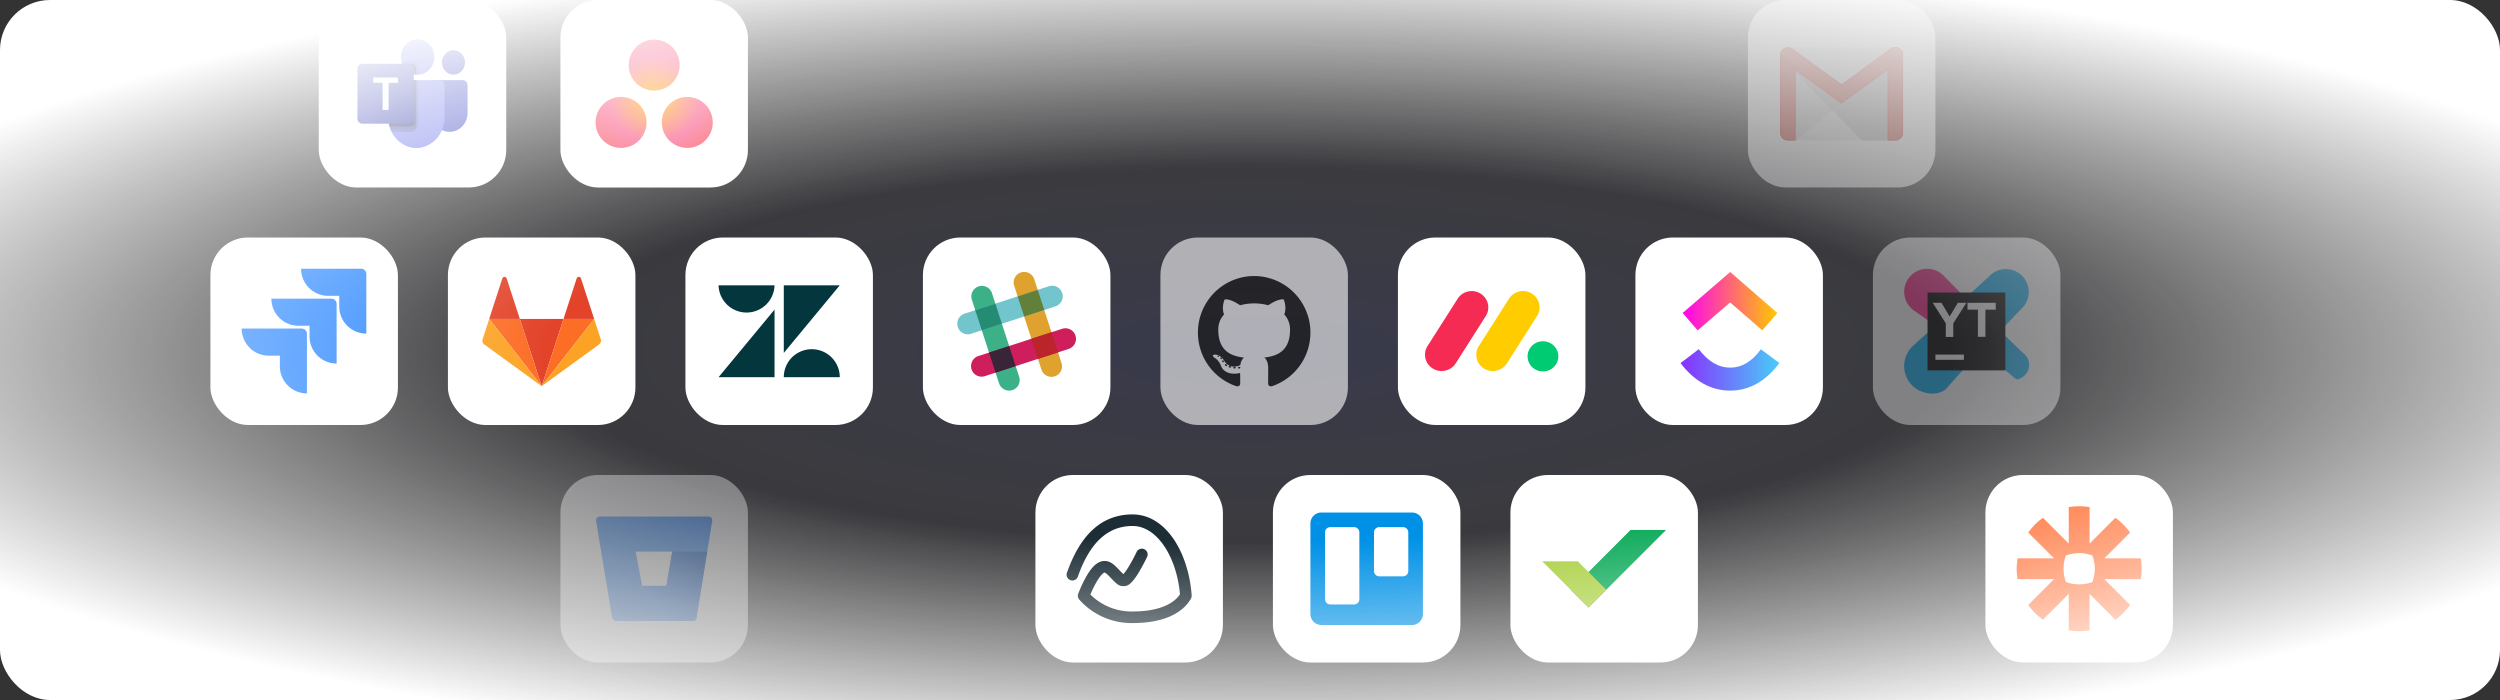 <svg xmlns="http://www.w3.org/2000/svg" width="1200" height="336" fill="none"><rect width="100%" height="100%" fill="#333333" stroke="none"/><g clip-path="url(#a)"><rect width="1200" height="336" fill="url(#b)" rx="24"/><rect width="90" height="90" x="101" y="114" fill="#fff" rx="18"/><g clip-path="url(#c)"><path fill="#2684FF" d="M173.34 129h-28.81a13 13 0 0 0 13 13h5.31v5.13a13 13 0 0 0 13 13V131.5a2.5 2.5 0 0 0-2.5-2.5Z"/><path fill="url(#d)" d="M159.08 143.36h-28.81a13 13 0 0 0 13 13h5.3v5.14a13 13 0 0 0 13.01 13v-28.64a2.5 2.5 0 0 0-2.5-2.5Z"/><path fill="url(#e)" d="M144.82 157.7H116a13 13 0 0 0 13 13.02h5.33v5.12a13 13 0 0 0 12.99 13v-28.63a2.5 2.5 0 0 0-2.5-2.5Z"/></g><g opacity=".36"><rect width="90" height="90" x="839" y="-.01" fill="#fff" rx="18"/><path fill="#E3E3E3" d="M909.77 67.4h-51.62a3.7 3.7 0 0 1-3.68-3.68v-37.3c0-2 1.63-3.68 3.68-3.68h51.62c2 0 3.69 1.63 3.69 3.69v37.29a3.65 3.65 0 0 1-3.69 3.68Z"/><path fill="#D0D0D0" d="m861.84 67.4 22.07-17.7.16-1-22.23-16.38V67.4Z"/><path fill="#BBB" d="M907.5 67.41h-13.75l-31.91-32.38v-2.7l22.23 16.38 23.09-16.62.34 35.32Z"/><path fill="#B3B3B3" d="m883.91 49.7.16-1-22.23-16.38v2.7l17.83 18.1 4.25-3.41Z"/><path fill="#D54B3D" d="M858.15 67.4a3.66 3.66 0 0 1-3.68-3.68V26.37c0-2.05 1.63-2.42 3.68-2.42 2.06 0 3.7.42 3.7 2.42V67.4h-3.7Z"/><path fill="#D72B27" d="M858.15 24.48c2.64 0 3.17.79 3.17 1.9v40.5h-3.17a3.17 3.17 0 0 1-3.15-3.16V26.37c0-1.16.52-1.9 3.15-1.9Zm0-.53c-2.05 0-3.68.42-3.68 2.42v37.35a3.66 3.66 0 0 0 3.68 3.68h3.7V26.37c0-2.05-1.64-2.42-3.7-2.42Z"/><path fill="#D54B3D" d="M909.77 67.4h-3.68V26.27c0-2.06 1.63-2.32 3.68-2.32 2.06 0 3.69.26 3.69 2.32v37.5c0 2-1.63 3.63-3.69 3.63Z"/><path fill="#D72B27" d="M909.77 24.48c2.37 0 3.16.47 3.16 1.79v37.5a3.17 3.17 0 0 1-3.16 3.16h-3.16V26.27c0-1.37.8-1.8 3.16-1.8Zm0-.53c-2.05 0-3.68.26-3.68 2.32v41.19h3.68a3.67 3.67 0 0 0 3.69-3.7v-37.5c0-2.05-1.63-2.31-3.69-2.31Z"/><path fill="#D54B3D" d="m883.91 49.65-27.86-20.22c-1.63-1.21-2.1-3.53-.9-5.16a3.82 3.82 0 0 1 5.27-.8l23.54 17.12 23.7-17.32a3.66 3.66 0 0 1 5.17.84 3.66 3.66 0 0 1-.85 5.16l-28.07 20.38Z"/><path fill="#D72B27" d="M909.77 23.05c1 0 1.95.48 2.58 1.32 1 1.42.69 3.37-.68 4.43L883.9 49.02l-27.55-20.01c-1.42-1.06-1.79-3.06-.79-4.43a3.32 3.32 0 0 1 2.64-1.31c.68 0 1.37.2 1.9.63l23.49 17.06.31.21.32-.2 23.65-17.34a3.49 3.49 0 0 1 1.9-.58Zm0-.52c-.74 0-1.52.2-2.16.68l-23.7 17.33-23.54-17.12a3.67 3.67 0 0 0-2.22-.68c-1.15 0-2.31.53-3.05 1.53a3.78 3.78 0 0 0 .95 5.16L883.9 49.7l28.02-20.44c1.63-1.21 2-3.48.84-5.16a3.6 3.6 0 0 0-3-1.58Z"/></g><rect width="90" height="90" x="153" y="-.01" fill="#fff" rx="18"/><path fill="#5059C9" d="M208.44 38.46h13.65c1.3 0 2.34 1.11 2.34 2.48v13.22c0 5.03-3.84 9.12-8.59 9.12h-.03c-4.75 0-8.59-4.08-8.59-9.12v-14.4c0-.72.55-1.3 1.22-1.3ZM217.67 35.85c3.05 0 5.53-2.63 5.53-5.88 0-3.24-2.48-5.88-5.53-5.88-3.06 0-5.53 2.64-5.53 5.88 0 3.25 2.47 5.88 5.53 5.88Z"/><path fill="#7B83EB" d="M200.46 35.85c4.41 0 7.99-3.8 7.99-8.5 0-4.68-3.58-8.48-8-8.48-4.4 0-7.98 3.8-7.98 8.49s3.58 8.49 7.99 8.49ZM211.11 38.46h-22.54c-1.27.03-2.28 1.16-2.25 2.51v15.07c-.18 8.13 5.88 14.88 13.52 15.07 7.65-.2 13.7-6.94 13.53-15.07V40.97c.03-1.35-.98-2.48-2.26-2.5Z"/><path fill="#000" d="M201.07 38.46v21.12a2.4 2.4 0 0 1-1.4 2.2c-.27.13-.55.2-.85.2H187.4a16.81 16.81 0 0 1-1.08-5.93V40.96c-.03-1.35.98-2.48 2.25-2.5h12.5Z" opacity=".1"/><path fill="#000" d="M199.84 38.46V60.9c0 .3-.06.61-.17.9a2.27 2.27 0 0 1-2.08 1.49H188a17.37 17.37 0 0 1-1.02-2.61c-.43-1.5-.65-3.06-.65-4.63V40.97c-.03-1.35.98-2.48 2.25-2.5h11.27Z" opacity=".2"/><path fill="#000" d="M199.84 38.46v19.82c0 1.31-1 2.38-2.25 2.39h-10.62c-.43-1.5-.65-3.06-.65-4.63V40.97c-.03-1.35.98-2.48 2.25-2.5h11.27Z" opacity=".2"/><path fill="#000" d="M198.62 38.46v19.82c-.02 1.31-1.02 2.38-2.25 2.39h-9.4c-.43-1.5-.65-3.06-.65-4.63V40.97c-.03-1.35.98-2.48 2.25-2.5h10.05Z" opacity=".2"/><path fill="#000" d="M201.07 31.7v4.12c-.2.02-.4.03-.61.03a6.37 6.37 0 0 1-1.84-.24 8.14 8.14 0 0 1-5.93-6.3h6.13c1.24.01 2.25 1.08 2.25 2.4Z" opacity=".1"/><path fill="#000" d="M199.84 33.02v2.8c-.41-.03-.82-.1-1.22-.2a8.14 8.14 0 0 1-5.54-5h4.51c1.25.01 2.25 1.08 2.25 2.4Z" opacity=".2"/><path fill="#000" d="M199.84 33.02v2.8c-.41-.03-.82-.1-1.22-.2a8.14 8.14 0 0 1-5.54-5h4.51c1.25.01 2.25 1.08 2.25 2.4Z" opacity=".2"/><path fill="#000" d="M198.62 33.02v2.6a8.14 8.14 0 0 1-5.54-5h3.28c1.25.01 2.25 1.08 2.25 2.4Z" opacity=".2"/><path fill="url(#f)" d="M173.82 30.63h22.54c1.25 0 2.25 1.07 2.25 2.39v23.95c0 1.32-1 2.39-2.25 2.39h-22.54c-1.24 0-2.25-1.07-2.25-2.4V33.03c0-1.32 1-2.4 2.25-2.4Z"/><path fill="#fff" d="M191.02 39.74h-4.5v13.03h-2.87V39.74h-4.49V37.2h11.86v2.53Z"/><g opacity=".36"><rect width="90" height="90" x="899" y="114" fill="#fff" rx="18"/><g clip-path="url(#g)"><path fill="#0CB0F2" d="M933.6 152.01c9.92-9.05 20.95-19.14 21.27-19.46a10.98 10.98 0 1 1 15.89 15.19c-2.2 2.2-10.64 11.15-10.64 11.15s11.06 10.64 11.24 10.78a7.03 7.03 0 0 1 1.64 9.1 7.24 7.24 0 0 1-4.92 3.37c-.6.1-8.65-7.64-17.53-13.9a5582.6 5582.6 0 0 1-16.82 18.83c-4.75 3.32-10.55 1.49-13.17.04a13.22 13.22 0 0 1-2.2-21.23c1.54-1.4 8.1-7.36 15.23-13.87Z"/><path fill="url(#h)" d="M953.33 155.25a8.52 8.52 0 0 0-3.25-5.54l-17.28-17.48a11.01 11.01 0 1 0-14.28 16.68l20.86 14.56a8.7 8.7 0 0 0 13.95-8.22Z"/><path fill="#000" d="M962.57 140.43h-37.35v37.35h37.35v-37.35Z"/><path fill="#fff" d="M929 170.22h13.68v2.47H929v-2.47Zm5-14.99-6.3-9.9h4.2l3.92 6.58 3.96-6.58h4.1l-6.3 9.85v6.54h-3.6v-6.49h.01Zm15.4-6.58h-5v-3.32h13.55v3.32H953v13.02h-3.6v-13.02Z"/></g></g><rect width="90" height="90" x="953" y="228" fill="#fff" rx="18"/><g clip-path="url(#i)"><path fill="#FF4A00" d="M1005.5 273.01c0 2.23-.41 4.37-1.15 6.34a18 18 0 0 1-6.34 1.15H998c-2.23 0-4.37-.4-6.34-1.15a17.94 17.94 0 0 1-1.15-6.34V273c0-2.23.4-4.37 1.15-6.34 1.97-.74 4.1-1.15 6.34-1.15h.02c2.23 0 4.37.41 6.34 1.15.74 1.97 1.15 4.1 1.15 6.34v.02Zm22.08-5.01h-17.51l12.38-12.38a29.68 29.68 0 0 0-7.07-7.07L1003 260.93v-17.51a30.1 30.1 0 0 0-4.99-.42h-.03c-1.7 0-3.36.15-4.98.42v17.5l-12.38-12.37a30.12 30.12 0 0 0-7.07 7.07L985.93 268h-17.51s-.42 3.29-.42 4.99v.02c0 1.7.14 3.37.42 4.99h17.5l-12.37 12.38a30.21 30.21 0 0 0 7.07 7.07L993 285.07v17.51c1.62.28 3.28.42 4.98.42h.04c1.7 0 3.36-.14 4.98-.42v-17.5l12.38 12.37a29.68 29.68 0 0 0 3.83-3.24h.01a30.16 30.16 0 0 0 3.23-3.83L1010.07 278h17.51c.28-1.62.42-3.28.42-4.98v-.04c0-1.7-.14-3.36-.42-4.98Z"/></g><rect width="90" height="90" x="443" y="114" fill="#fff" rx="18"/><g clip-path="url(#j)"><path fill="#DFA22F" d="M496.45 134.03a5.07 5.07 0 1 0-9.65 3.13l13.12 40.38c.9 2.5 3.6 3.9 6.18 3.15a5.03 5.03 0 0 0 3.47-6.28l-13.12-40.38Z"/><path fill="#3CB187" d="M476.12 140.63a5.08 5.08 0 0 0-9.66 3.14l13.13 40.38a5.08 5.08 0 0 0 6.17 3.15 5.03 5.03 0 0 0 3.48-6.28l-13.12-40.39Z"/><path fill="#CE1E5B" d="M512.97 167.47a5.07 5.07 0 1 0-3.13-9.65l-40.39 13.12a5.08 5.08 0 0 0-3.14 6.18 5.03 5.03 0 0 0 6.28 3.47l40.38-13.12Z"/><path fill="#392538" d="m477.87 178.88 9.65-3.14-3.13-9.65-9.66 3.13 3.14 9.66Z"/><path fill="#BB242A" d="m498.2 172.27 9.66-3.14-3.14-9.65-9.65 3.14 3.14 9.65Z"/><path fill="#72C5CD" d="M506.37 147.13a5.08 5.08 0 1 0-3.14-9.65l-40.38 13.12c-2.5.9-3.9 3.6-3.15 6.18a5.03 5.03 0 0 0 6.28 3.47l40.39-13.12Z"/><path fill="#248C73" d="m471.26 158.54 9.65-3.14-3.13-9.65-9.66 3.14 3.14 9.65Z"/><path fill="#62803A" d="m491.6 151.93 9.65-3.14-3.13-9.65-9.66 3.14 3.14 9.65Z"/></g><rect width="90" height="90" x="671" y="114" fill="#fff" rx="18"/><g clip-path="url(#k)"><path fill="#F62B54" d="M691.96 178.1a8 8 0 0 1-6.96-4.05 7.73 7.73 0 0 1 .22-7.96l14.34-22.52a8 8 0 0 1 7.08-3.85 7.98 7.98 0 0 1 6.85 4.23 7.72 7.72 0 0 1-.43 7.94l-14.33 22.53a8 8 0 0 1-6.77 3.67Z"/><path fill="#FC0" d="M716.56 178.1a7.97 7.97 0 0 1-6.95-4.04 7.7 7.7 0 0 1 .22-7.94l14.31-22.47c1.48-2.5 4.2-4 7.1-3.93a7.97 7.97 0 0 1 6.89 4.25 7.7 7.7 0 0 1-.52 7.98l-14.3 22.47a7.98 7.98 0 0 1-6.75 3.67Z"/><path fill="#00CA72" d="M740.62 178.28a7.3 7.3 0 0 0 7.38-7.23c0-4-3.3-7.23-7.38-7.23a7.3 7.3 0 0 0-7.39 7.23c0 4 3.3 7.23 7.39 7.23Z"/></g><rect width="90" height="90" x="785" y="114" fill="#fff" rx="18"/><g clip-path="url(#l)"><path fill="url(#m)" d="m806.65 174.3 8.75-6.7c4.65 6.07 9.6 8.87 15.1 8.87 5.47 0 10.27-2.77 14.72-8.8l8.88 6.55c-6.41 8.69-14.38 13.28-23.6 13.28-9.2 0-17.24-4.56-23.85-13.2Z"/><path fill="url(#n)" d="m830.47 145.15-15.59 13.43-7.2-8.36 22.82-19.66 22.64 19.68-7.23 8.33-15.44-13.42Z"/></g><g opacity=".6"><rect width="90" height="90" x="557" y="114" fill="#fff" rx="18"/><g clip-path="url(#o)"><path fill="#161614" d="M602 132.5c-14.91 0-27 12.15-27 27.14a27.13 27.13 0 0 0 18.46 25.75c1.35.25 1.85-.6 1.85-1.31l-.04-5.05c-7.5 1.64-9.1-3.2-9.1-3.2-1.22-3.14-3-3.97-3-3.97-2.44-1.69.2-1.65.2-1.65 2.7.19 4.13 2.8 4.13 2.8 2.41 4.14 6.32 2.94 7.86 2.25a5.79 5.79 0 0 1 1.71-3.63c-6-.69-12.3-3.01-12.3-13.41 0-2.96 1.06-5.38 2.78-7.28-.28-.69-1.2-3.45.27-7.19 0 0 2.26-.72 7.42 2.78a25.8 25.8 0 0 1 13.52 0c5.16-3.5 7.42-2.78 7.42-2.78 1.47 3.74.55 6.5.27 7.19a10.5 10.5 0 0 1 2.77 7.28c0 10.42-6.31 12.72-12.32 13.39.97.84 1.83 2.5 1.83 5.02 0 3.63-.03 6.56-.03 7.45 0 .72.48 1.57 1.85 1.3A27.13 27.13 0 0 0 629 159.64a27.07 27.07 0 0 0-27-27.14Zm-16.89 38.66c-.06.13-.27.17-.46.08-.2-.09-.3-.27-.24-.4.06-.15.27-.19.46-.1.2.1.31.28.24.42Zm1.33 1.19c-.13.12-.38.06-.55-.13-.18-.19-.21-.44-.08-.56.13-.12.38-.07.55.12.18.2.22.45.08.57Zm.91 1.52c-.16.12-.43 0-.6-.23-.17-.24-.17-.53 0-.65s.44-.01.6.23c.17.24.17.53 0 .65Zm1.54 1.77c-.14.16-.46.12-.7-.1-.23-.23-.3-.54-.15-.7.16-.17.47-.12.7.1.24.22.31.53.15.7Zm2 .6c-.07.2-.38.3-.68.21-.3-.1-.5-.34-.44-.56.06-.21.36-.31.67-.21.3.09.5.34.44.55Zm2.26.24c0 .23-.25.41-.57.42-.33 0-.59-.18-.59-.4 0-.22.25-.4.58-.41.32 0 .58.17.58.4Zm2.23-.08c.03.22-.19.44-.5.5-.32.06-.61-.08-.65-.3-.04-.22.19-.44.5-.5.32-.06.6.08.65.3Z"/></g></g><rect width="90" height="90" x="329" y="114" fill="#fff" rx="18"/><path fill="#03363D" d="M371.78 148.6v32.45h-26.87l26.87-32.45Zm0-11.65a13.44 13.44 0 0 1-26.87 0h26.87Zm4.44 44.1a13.43 13.43 0 1 1 26.87 0h-26.87Zm0-11.65v-32.45h26.87l-26.87 32.45Z"/><g opacity=".36"><rect width="90" height="90" x="269" y="228" fill="#fff" rx="18"/><path fill="#2684FF" d="M287.92 247.92a1.79 1.79 0 0 0-1.8 2.07l7.6 46.07a2.43 2.43 0 0 0 2.37 2.02h36.4c.9.02 1.65-.62 1.8-1.5l7.58-46.58a1.79 1.79 0 0 0-1.79-2.07l-52.16-.01Zm31.95 33.3h-11.62l-3.15-16.45h17.58l-2.81 16.44Z"/><path fill="url(#p)" d="M339.46 264.77h-16.78l-2.81 16.44h-11.62l-13.72 16.29c.43.37.99.58 1.56.58h36.42c.88.02 1.64-.62 1.78-1.5l5.17-31.8Z"/></g><rect width="90" height="90" x="215" y="114" fill="#fff" rx="18"/><g clip-path="url(#q)"><path fill="#E24329" d="m260 185.36 10.49-32.28H249.5L260 185.36Z"/><path fill="#FC6D26" d="m260 185.36-10.49-32.28h-14.7L260 185.36Z"/><path fill="#FCA326" d="m234.81 153.08-3.18 9.81c-.3.9.02 1.88.78 2.43L260 185.36l-25.19-32.28Z"/><path fill="#E24329" d="M234.81 153.08h14.7l-6.31-19.44c-.33-1-1.74-1-2.07 0l-6.32 19.44Z"/><path fill="#FC6D26" d="m260 185.36 10.49-32.28h14.7L260 185.36Z"/><path fill="#FCA326" d="m285.19 153.08 3.18 9.81c.3.9-.02 1.88-.79 2.43L260 185.36l25.19-32.28Z"/><path fill="#E24329" d="M285.19 153.08h-14.7l6.31-19.44c.33-1 1.75-1 2.07 0l6.32 19.44Z"/></g><rect width="90" height="90" x="725" y="228" fill="#fff" rx="18"/><path fill="#00A651" d="m782.66 254.37-28.72 28.72 8.53 8.54 37.26-37.26h-17.07Z"/><path fill="#A6CE39" d="M757.34 269.43h-17.07l22.2 22.2 8.54-8.54-13.67-13.66Z"/><rect width="90" height="90" x="611" y="228" fill="#fff" rx="18"/><g clip-path="url(#r)"><path fill="url(#s)" d="M677.73 246h-43.46a5.27 5.27 0 0 0-5.27 5.27v43.46a5.27 5.27 0 0 0 5.27 5.27h43.46a5.27 5.27 0 0 0 5.27-5.27v-43.46a5.27 5.27 0 0 0-5.27-5.27Z"/><path fill="#fff" d="M673.45 253.02h-11.4a2.53 2.53 0 0 0-2.54 2.53v18.56c0 1.4 1.13 2.53 2.53 2.53h11.4c1.4 0 2.54-1.13 2.54-2.53v-18.56c0-1.4-1.13-2.53-2.53-2.53ZM649.96 253.02h-11.4a2.53 2.53 0 0 0-2.54 2.53v32.06c0 1.4 1.13 2.53 2.53 2.53h11.4c1.4 0 2.54-1.13 2.54-2.53v-32.06c0-1.4-1.13-2.53-2.53-2.53Z"/></g><rect width="90" height="90" x="497" y="228" fill="#fff" rx="18"/><path fill="#1D2D35" d="M543.62 246.92c10.7 0 19.06 8.17 23.9 19.6l.44 1.09a56.82 56.82 0 0 1 2.24 6.95l.3 1.2a64.2 64.2 0 0 1 1.5 10.03c.03.55-.1 1.1-.37 1.58-4.5 7.8-14.49 11.57-27.24 11.7h-.72a33.53 33.53 0 0 1-25.6-11.24 2.78 2.78 0 0 1-.54-2.81l.41-1.04.34-.83.19-.44c.73-1.7 1.54-3.4 2.41-5.02 2.34-4.3 4.66-7.16 7.41-8.1.59-.2 1.18-.31 1.8-.31 2.47 0 4.06 1.1 6.61 3.75l1.46 1.54.5.5.32.28.24.2.1-.1c.35-.37.75-.88 1.2-1.51l.23-.33a43.9 43.9 0 0 0 1.68-2.7 82.46 82.46 0 0 0 2.25-4.15l.53-1.06.4-.82a2.78 2.78 0 0 1 5.12 2.12l-.13.31-.58 1.2-.38.76a88.53 88.53 0 0 1-2.4 4.44 49.04 49.04 0 0 1-1.91 3.04c-2.06 3.01-3.67 4.6-5.9 4.6-1.67 0-2.57-.36-4.13-1.81l-.5-.47-.53-.54-.92-.95-.6-.64-.5-.5-.22-.22-.41-.4-.37-.31-.3-.26a2.01 2.01 0 0 0-.77-.41h-.08c-.67.23-1.65 1.26-2.75 2.88l-.45.68-.68 1.13-.46.82a52.5 52.5 0 0 0-1.77 3.62l-.61 1.4.2.2a28 28 0 0 0 19.38 7.95h.66c10.65 0 18.76-2.72 22.5-7.85l.26-.38-.03-.35c-.38-4.15-1.2-8.2-2.4-11.93l-.36-1.1c-3.8-11.03-10.91-19.17-19.54-19.43h-.43c-12 0-20.06 8.14-25.46 22.14l-.51 1.37-.25.7a2.78 2.78 0 1 1-5.24-1.85l.25-.7.52-1.39c6.13-16 15.8-25.83 30.7-25.83Z"/><rect width="90" height="90" x="269" fill="#fff" rx="18"/><g clip-path="url(#t)"><path fill="url(#u)" d="M329.89 46.53a12.23 12.23 0 1 0 0 24.46 12.23 12.23 0 0 0 0-24.46Zm-31.78 0a12.23 12.23 0 1 0 0 24.46 12.23 12.23 0 0 0 0-24.46Zm28.12-15.29a12.23 12.23 0 1 1-24.46 0 12.23 12.23 0 0 1 24.46 0Z"/></g><rect width="1200" height="341" fill="url(#v)" rx="24"/></g><defs><clipPath id="a"><rect width="1200" height="336" fill="#fff" rx="24"/></clipPath><clipPath id="c"><path fill="#fff" d="M116 129h60v60h-60z"/></clipPath><clipPath id="g"><path fill="#fff" d="M914 129h60v60h-60z"/></clipPath><clipPath id="i"><path fill="#fff" d="M968 243h60v60h-60z"/></clipPath><clipPath id="j"><path fill="#fff" d="M459.5 130.5h57v57h-57z"/></clipPath><clipPath id="k"><path fill="#fff" d="M684 127h64v64h-64z"/></clipPath><clipPath id="l"><path fill="#fff" d="M801.5 130.5h57v57h-57z"/></clipPath><clipPath id="o"><path fill="#fff" d="M575 132.5h54v53h-54z"/></clipPath><clipPath id="q"><path fill="#fff" d="M231.5 130.5h57v57h-57z"/></clipPath><clipPath id="r"><path fill="#fff" d="M629 246h54v54h-54z"/></clipPath><clipPath id="t"><path fill="#fff" d="M285.5 16.5h57v57h-57z"/></clipPath><linearGradient id="d" x1="3200.27" x2="1981.89" y1="148.36" y2="1419.67" gradientUnits="userSpaceOnUse"><stop offset=".18" stop-color="#0052CC"/><stop offset="1" stop-color="#2684FF"/></linearGradient><linearGradient id="e" x1="3268.5" x2="1859.14" y1="171.88" y2="1558.48" gradientUnits="userSpaceOnUse"><stop offset=".18" stop-color="#0052CC"/><stop offset="1" stop-color="#2684FF"/></linearGradient><linearGradient id="f" x1="176.27" x2="195.57" y1="28.75" y2="60.22" gradientUnits="userSpaceOnUse"><stop stop-color="#5A62C3"/><stop offset=".5" stop-color="#4D55BD"/><stop offset="1" stop-color="#3940AB"/></linearGradient><linearGradient id="h" x1="3508.61" x2="1196.46" y1="2549.86" y2="139.97" gradientUnits="userSpaceOnUse"><stop stop-color="#905CFB"/><stop offset=".07" stop-color="#A554E6"/><stop offset=".25" stop-color="#D641B5"/><stop offset=".39" stop-color="#F43597"/><stop offset=".47" stop-color="#FF318C"/></linearGradient><linearGradient id="m" x1="806.65" x2="854.1" y1="1521.15" y2="1521.15" gradientUnits="userSpaceOnUse"><stop stop-color="#8930FD"/><stop offset="1" stop-color="#49CCF9"/></linearGradient><linearGradient id="n" x1="807.68" x2="853.14" y1="2036.33" y2="2036.33" gradientUnits="userSpaceOnUse"><stop stop-color="#FF02F0"/><stop offset="1" stop-color="#FFC800"/></linearGradient><linearGradient id="p" x1="343.34" x2="315.61" y1="269.38" y2="291.01" gradientUnits="userSpaceOnUse"><stop offset=".18" stop-color="#0052CC"/><stop offset="1" stop-color="#2684FF"/></linearGradient><linearGradient id="s" x1="3329" x2="3329" y1="246" y2="5646" gradientUnits="userSpaceOnUse"><stop stop-color="#0091E6"/><stop offset="1" stop-color="#0079BF"/></linearGradient><radialGradient id="b" cx="0" cy="0" r="1" gradientTransform="matrix(0 168 -600 0 600 168)" gradientUnits="userSpaceOnUse"><stop stop-color="#595CFF" stop-opacity=".12"/><stop offset="1" stop-color="#fff" stop-opacity="0"/></radialGradient><radialGradient id="u" cx="0" cy="0" r="1" gradientTransform="matrix(37.3 0 0 34.4 314 47.42)" gradientUnits="userSpaceOnUse"><stop stop-color="#FFB900"/><stop offset=".6" stop-color="#F95D8F"/><stop offset="1" stop-color="#F95353"/></radialGradient><radialGradient id="v" cx="0" cy="0" r="1" gradientTransform="matrix(0 195.4 -728 0 600 170.5)" gradientUnits="userSpaceOnUse"><stop stop-color="#fff" stop-opacity="0"/><stop offset=".46" stop-color="#fff" stop-opacity="0"/><stop offset="1" stop-color="#fff"/></radialGradient></defs></svg>